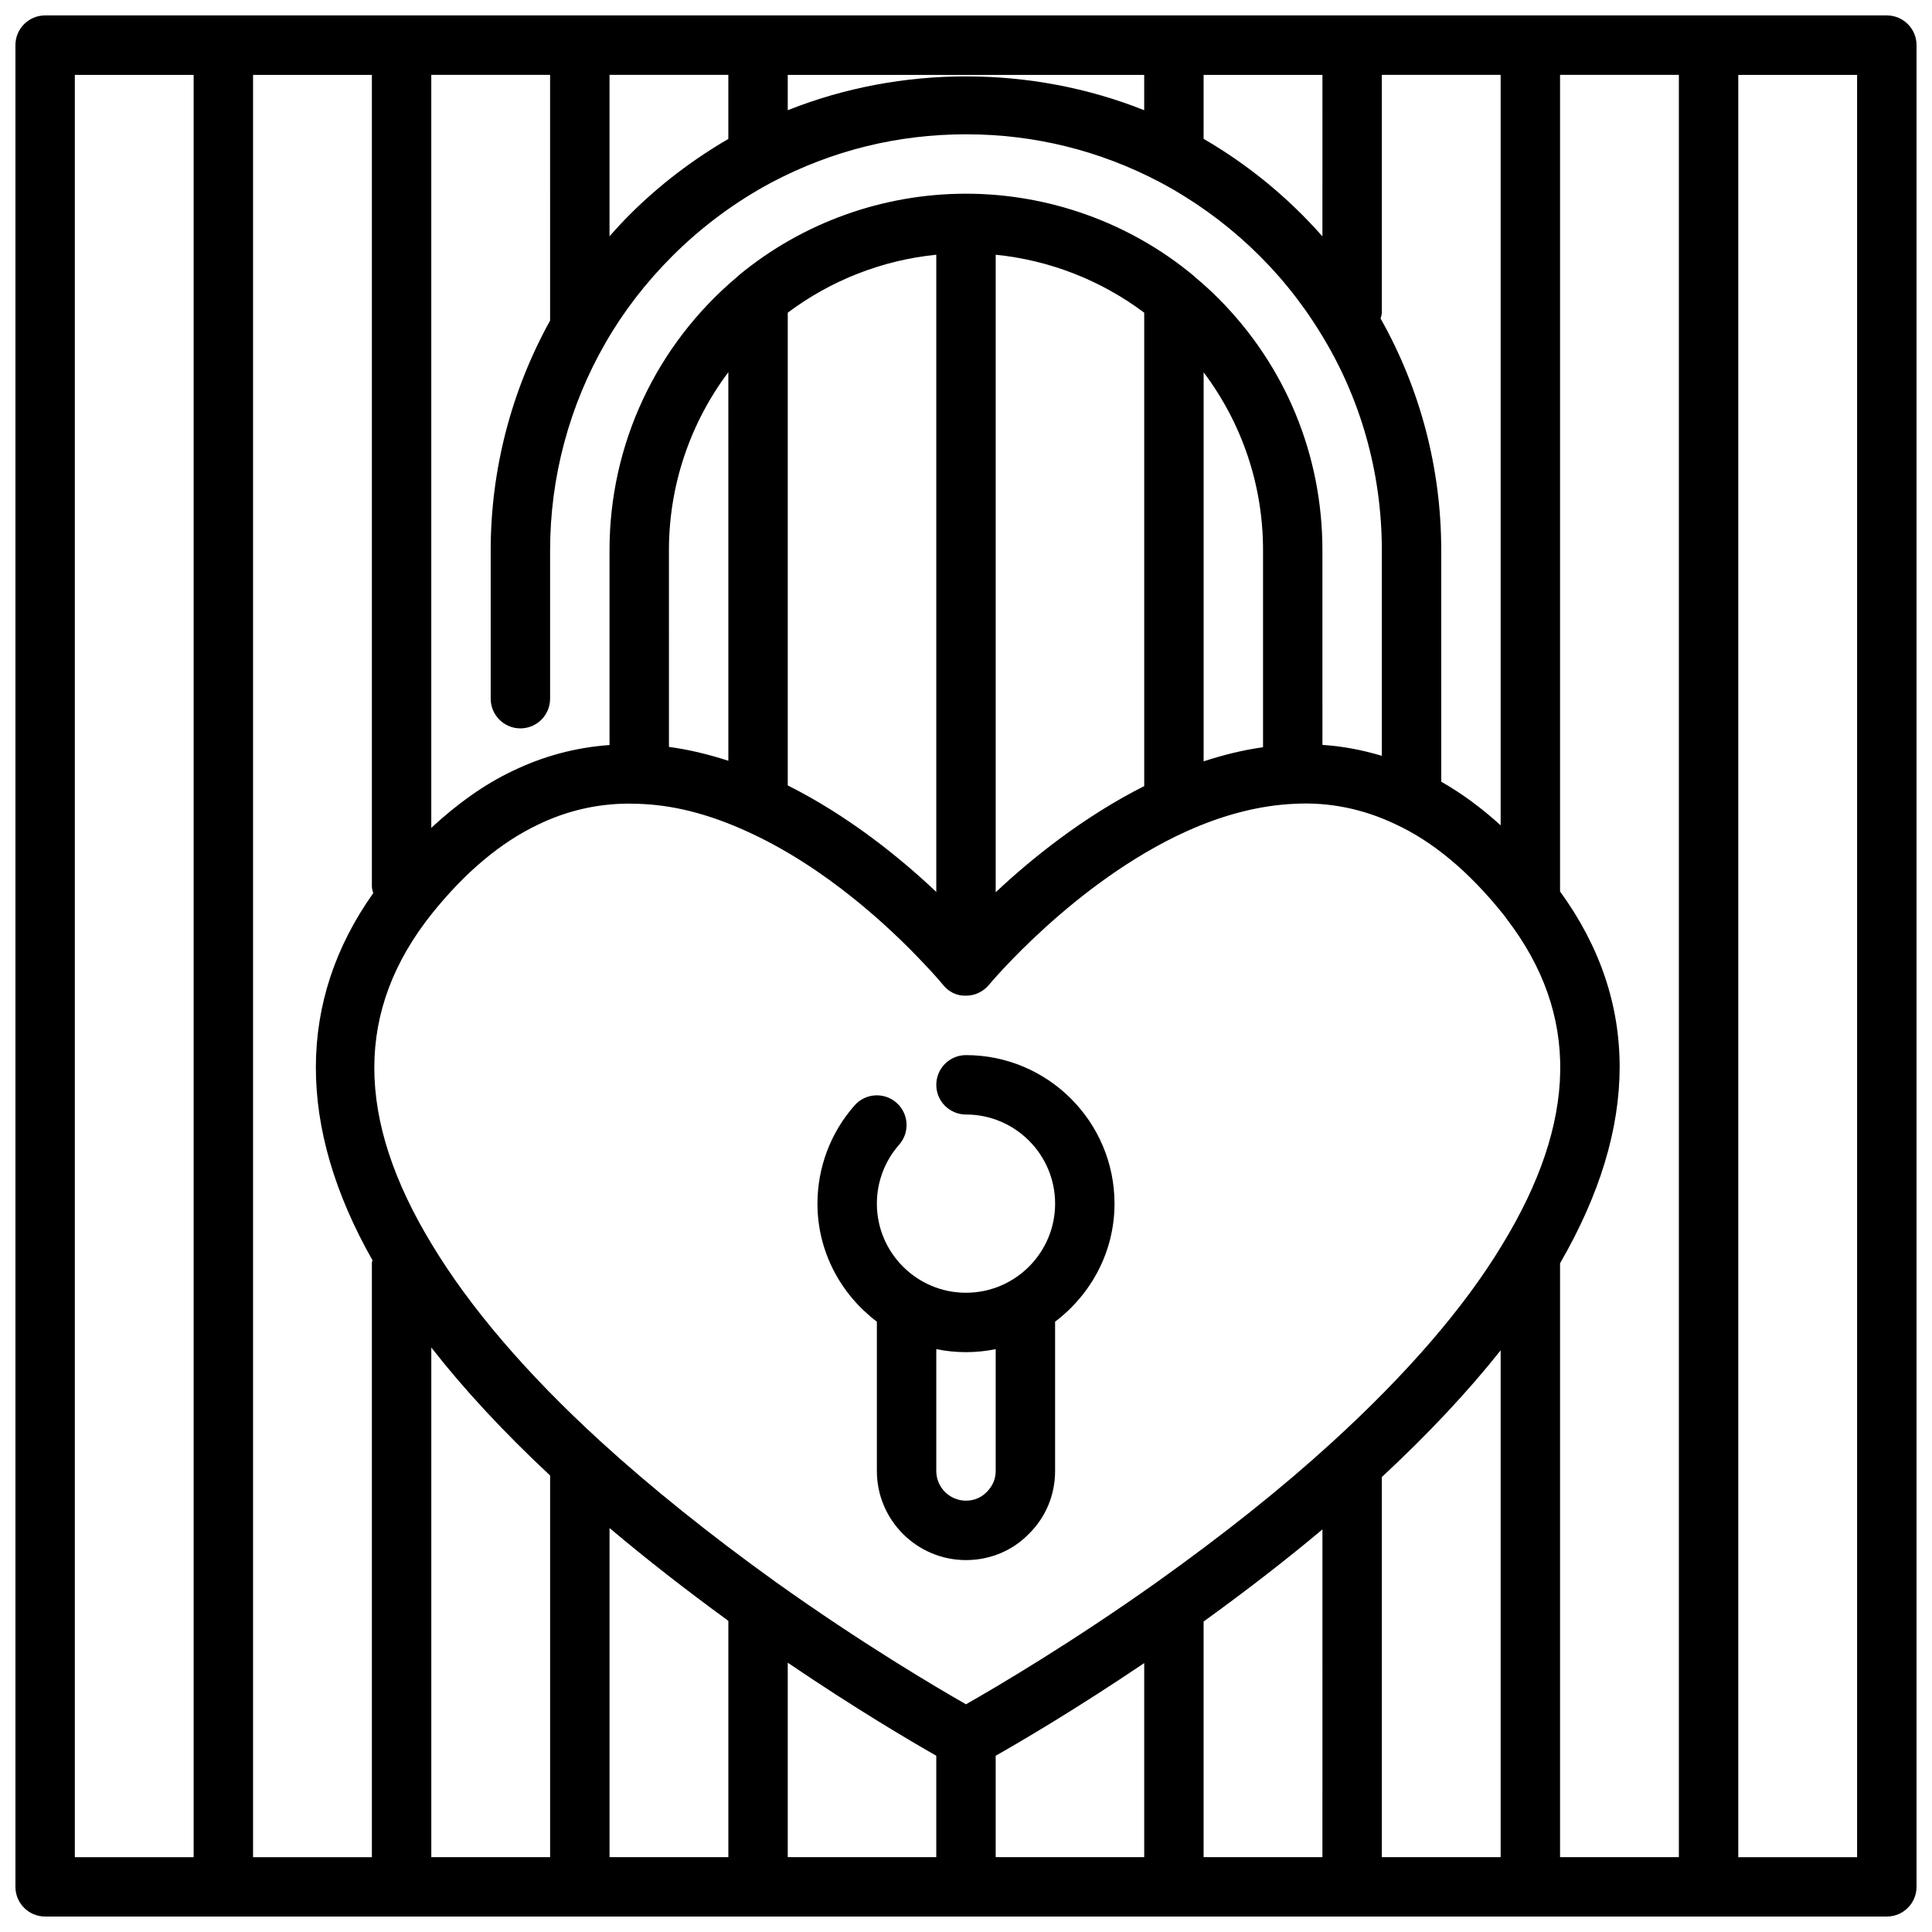 <?xml version="1.0" encoding="UTF-8"?>
<!-- Uploaded to: ICON Repo, www.iconrepo.com, Generator: ICON Repo Mixer Tools -->
<svg width="800px" height="800px" version="1.1" viewBox="144 144 512 512" xmlns="http://www.w3.org/2000/svg">
 <defs>
  <clipPath id="a">
   <path d="m148.09 148.09h503.81v503.81h-503.81z"/>
  </clipPath>
 </defs>
 <g clip-path="url(#a)">
  <path d="m155.96 651.9h488.07c4.348 0 7.871-3.523 7.871-7.871v-488.07c0-4.348-3.523-7.871-7.871-7.871h-488.07c-4.348 0-7.871 3.523-7.871 7.871v488.07c0 4.348 3.523 7.871 7.871 7.871zm102.57-265.86c8.793-10.938 18.219-18.84 28.074-23.512 7.625-3.691 15.711-5.559 24.129-5.559 0.762 0 1.527 0.016 2.289 0.047 9.16 0.262 18.523 2.606 28.645 7.184 21.262 9.547 38.574 26.012 47.055 35.027 3.238 3.375 5.043 5.59 5.152 5.719 1.492 1.844 3.539 2.996 6.125 2.918 2.348 0 4.578-1.047 6.074-2.859 0.227-0.27 22.684-27.219 52.273-40.656 9.895-4.473 19.562-6.941 28.777-7.336 9.152-0.488 18.098 1.344 26.562 5.352 9.98 4.586 19.566 12.551 28.648 23.879 0.312 0.359 0.566 0.73 0.984 1.312 19.324 25.207 18.887 53.504-1.352 86.547-9.949 16.441-25.07 33.969-44.941 52.105-13.234 12.09-28.445 24.227-46.48 37.102-22.816 16.195-42.574 27.812-50.547 32.344-7.969-4.547-27.73-16.203-50.516-32.477-17.512-12.586-33.16-25.156-46.504-37.355-19.484-17.852-34.449-35.332-44.488-51.98-20.402-33.527-20.387-62.258 0.039-87.801zm188.7-159.17v125.45c-16.191 8.176-29.902 19.254-39.359 28.137v-168.95c14.262 1.434 27.891 6.758 39.359 15.363zm31.488 62.922v52.234c-5.184 0.723-10.441 2.004-15.742 3.734v-103.1c10.164 13.531 15.742 29.879 15.742 47.129zm-86.594 90.582c-9.473-8.977-23.18-20.109-39.359-28.227v-125.28c11.449-8.598 25.086-13.93 39.359-15.363zm-55.102-34.762c-5.328-1.73-10.594-2.992-15.742-3.672l-0.004-52.148c0-17.223 5.633-33.668 15.742-47.164zm-78.723 155.49c8.699 11.141 19.234 22.484 31.488 33.926v101.14h-31.488zm47.234 47.844c9.645 8.133 20.18 16.355 31.488 24.594v62.625h-31.488zm47.23 35.688c17.973 12.195 32.57 20.789 39.359 24.656v26.875h-39.359zm55.105 24.66c6.785-3.852 21.359-12.406 39.359-24.555v51.426h-39.359zm55.105-35.578c11.547-8.344 21.984-16.43 31.488-24.41l-0.004 86.859h-31.488zm47.23-38.285c12.273-11.402 22.82-22.637 31.488-33.582v134.32h-31.488zm47.23-56.648c21.078-36.418 21.039-69.594 0-98.531v-216.41h31.488v472.32h-31.488zm-15.742-116.06c-5.082-4.621-10.336-8.488-15.742-11.562l-0.004-61.363c0-21.707-5.59-42.801-16.066-61.375 0.113-0.535 0.324-1.031 0.324-1.602v-62.977h31.488zm-47.234-156.08c-8.984-10.207-19.605-18.941-31.488-25.852l0.004-16.945h31.488zm-47.23-33.434c-29.977-11.949-64.438-11.961-94.465 0.004v-9.367h94.465zm-110.21 7.609c-9.473 5.527-18.242 12.18-26.039 19.973-1.887 1.887-3.699 3.832-5.449 5.812v-42.758h31.488zm-47.234 48.137c-10.273 18.562-15.742 39.539-15.742 60.844v39.359c0 4.348 3.523 7.871 7.871 7.871 4.348 0 7.871-3.523 7.871-7.871v-39.359c0-19.301 5.082-38.301 14.699-54.961 4.719-8.227 10.656-15.934 17.633-22.918 7.832-7.832 16.742-14.441 26.441-19.617 16.023-8.434 33.328-12.711 51.438-12.711s35.414 4.277 51.41 12.695c17.48 9.297 32.145 23.047 42.434 39.801 10.703 17.191 16.363 37.145 16.363 57.711v54.5c-5.141-1.543-10.395-2.547-15.742-2.894l-0.004-51.605c0-25.254-9.82-48.98-27.656-66.809-1.977-1.977-4.043-3.844-6.137-5.59-0.004-0.004-0.008-0.008-0.008-0.008-0.188-0.156-0.359-0.344-0.547-0.5-16.824-13.898-38.176-21.559-60.113-21.559-21.941 0-43.293 7.656-60.125 21.562-0.184 0.152-0.34 0.328-0.523 0.484-0.012 0.012-0.023 0.02-0.035 0.031-21.461 18.062-33.781 44.383-33.781 72.387v51.645c-8.93 0.633-17.547 2.93-25.727 6.891-7.473 3.547-14.637 8.695-21.508 15.059v-199.55h31.488zm-46.871 151.74c-20.203 28.473-20.27 61.914-0.207 97.27-0.023 0.266-0.152 0.492-0.152 0.766v157.44h-31.488v-472.32h31.488v215.06c0 0.633 0.219 1.195 0.359 1.785zm393.24 255.48h-31.488v-472.32h31.488zm-472.32-472.32h31.488v472.32l-31.488 0.004z"/>
 </g>
 <path d="m376.38 494.26v39.562c0 13.023 10.594 23.617 23.617 23.617 6.379 0 12.324-2.496 16.598-6.879 4.523-4.418 7.016-10.359 7.016-16.738v-39.562c9.504-7.191 15.746-18.48 15.746-31.285 0-21.703-17.66-39.359-39.359-39.359-4.348 0-7.871 3.523-7.871 7.871 0 4.348 3.523 7.871 7.871 7.871 13.023 0 23.617 10.594 23.617 23.617 0 13.023-10.594 23.617-23.617 23.617s-23.617-10.594-23.617-23.617c0-5.762 2.094-11.305 5.898-15.613 2.879-3.258 2.566-8.238-0.688-11.113-3.262-2.883-8.234-2.57-11.113 0.688-6.348 7.191-9.844 16.434-9.844 26.039 0 12.805 6.246 24.094 15.746 31.285zm31.488 7.277v32.285c0 2.098-0.805 4.039-2.406 5.606-1.426 1.461-3.367 2.266-5.465 2.266-4.34 0-7.871-3.531-7.871-7.871v-32.285c2.543 0.52 5.176 0.797 7.871 0.797s5.324-0.277 7.871-0.797z"/>
</svg>